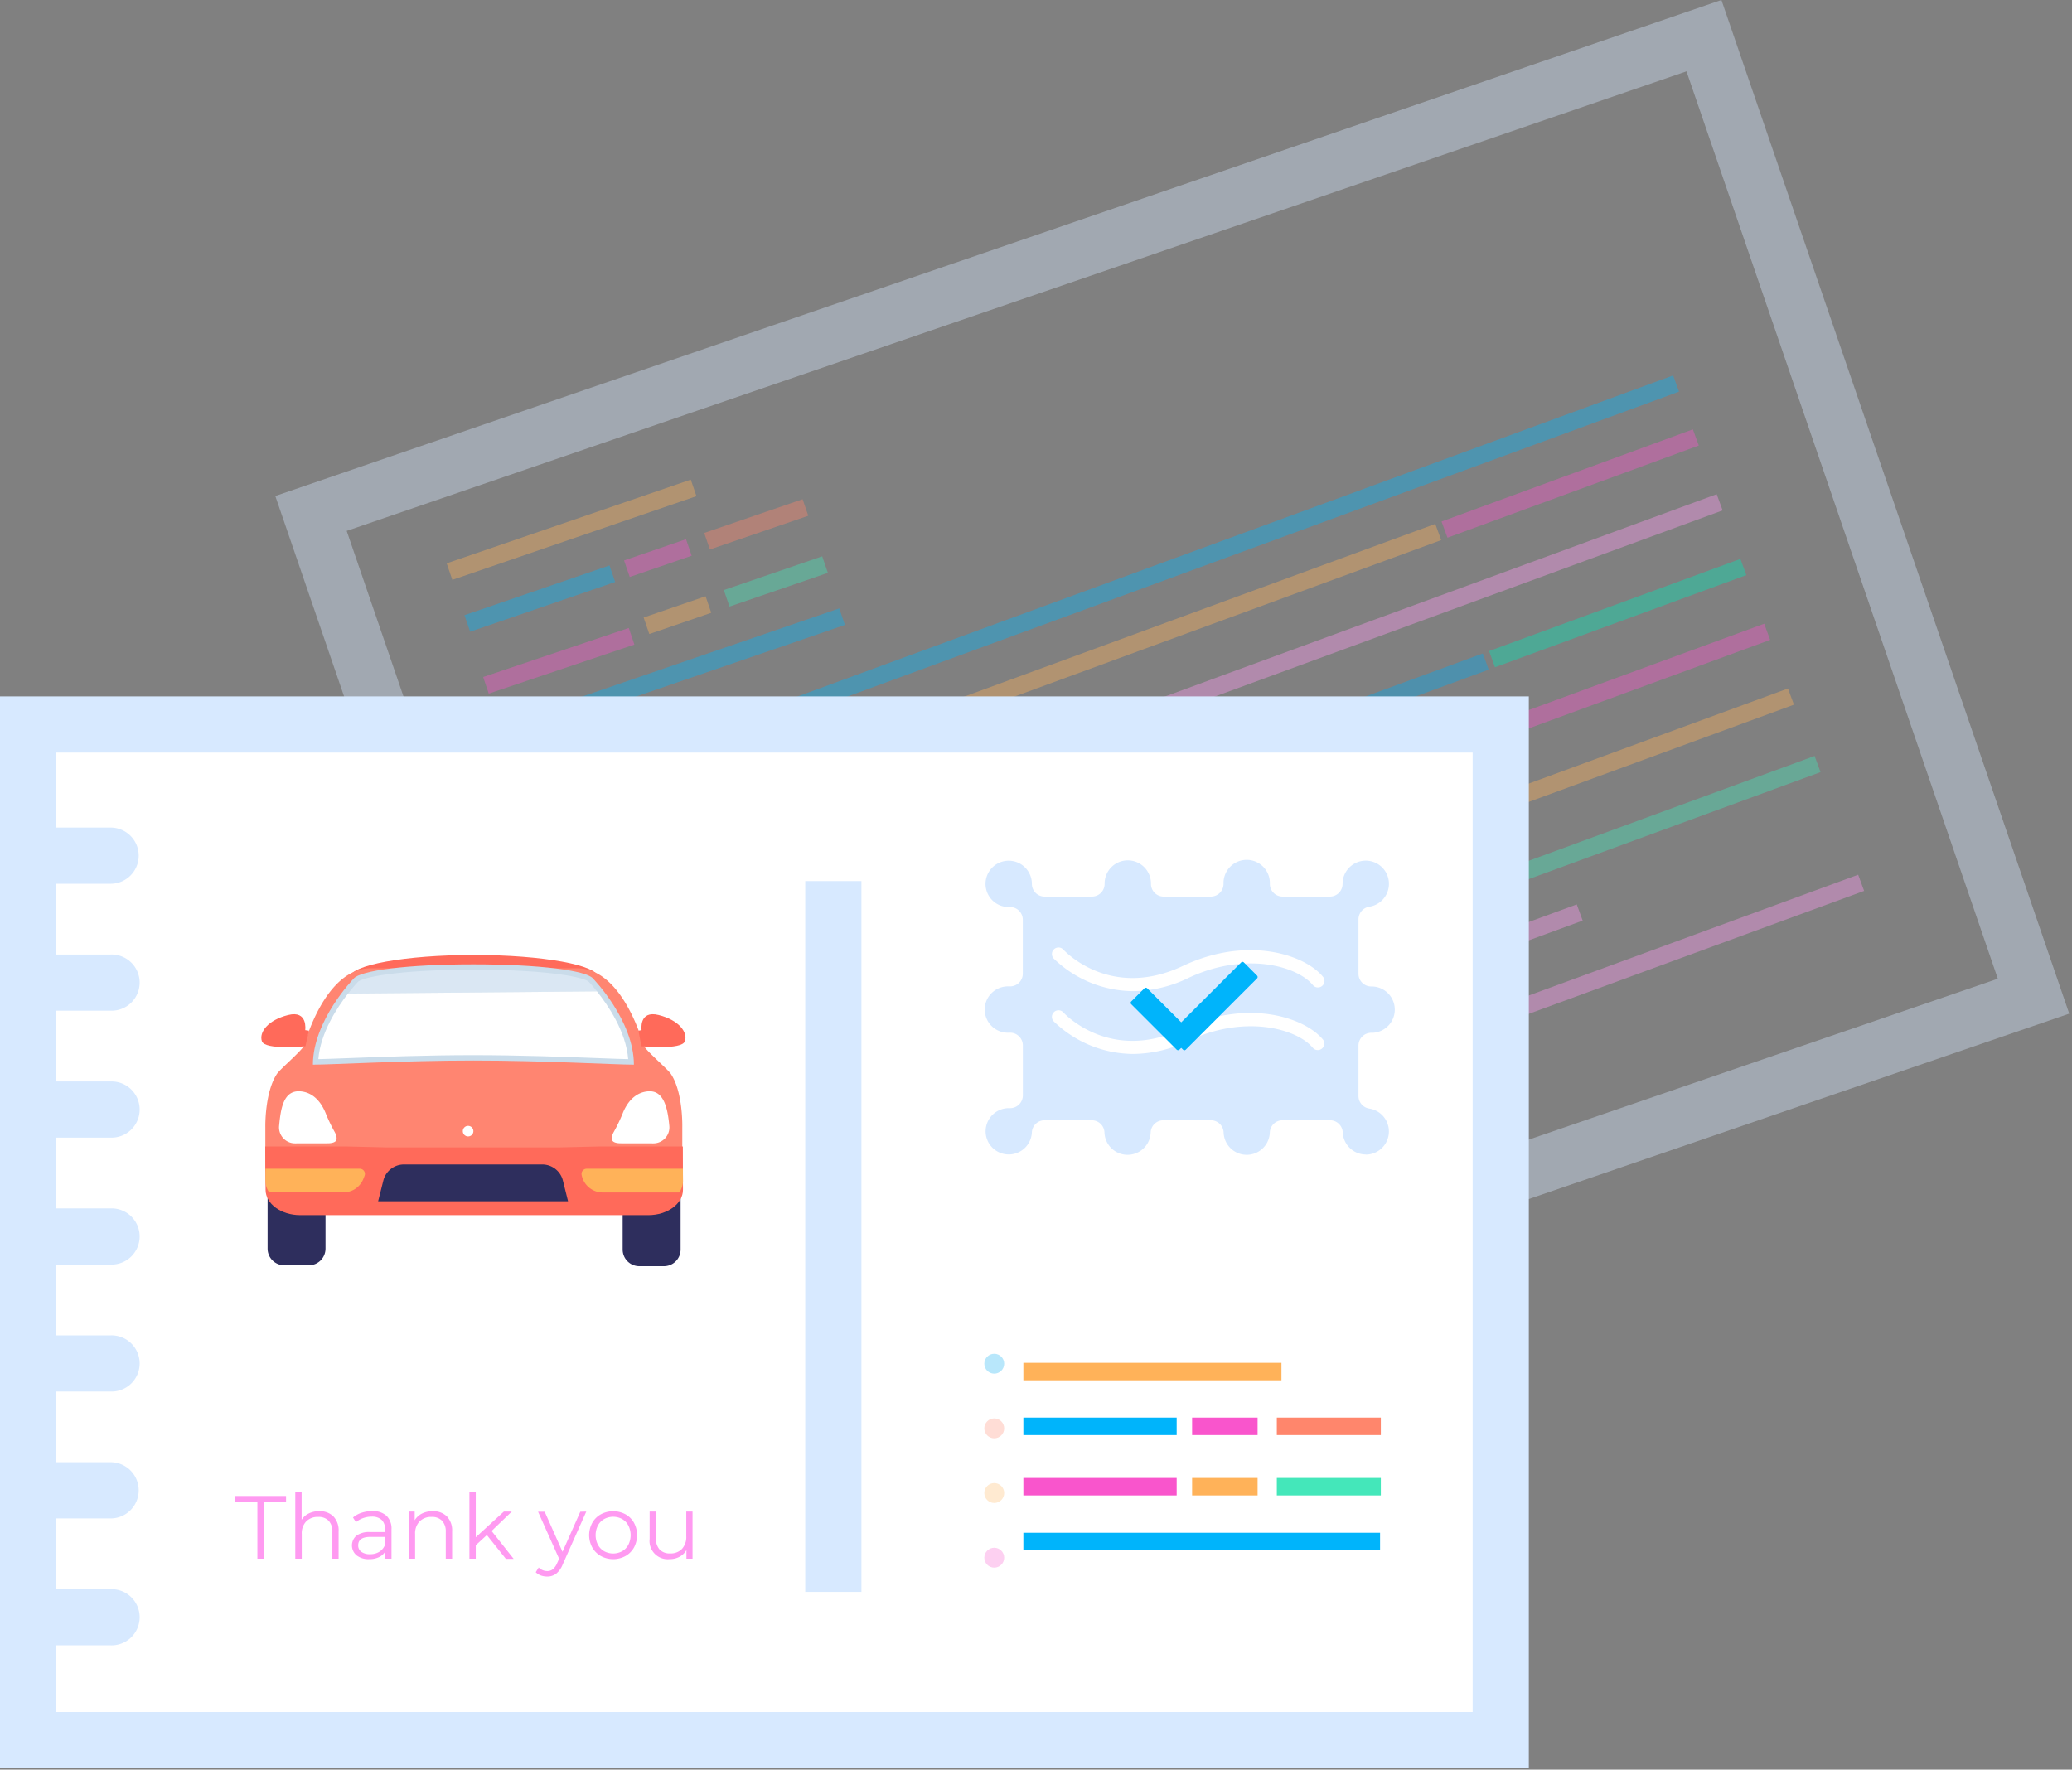 <svg width="391" height="334" xmlns="http://www.w3.org/2000/svg"><rect width="100%" height="100%" fill="#808080" stroke="none"/><g fill-rule="nonzero" fill="none"><g opacity=".39"><path fill="#00B4FB" d="M316.848 73.916L99.152 153.754l-1.12-3.055 217.696-79.838z"/><path fill="#F955CC" d="M320.577 84.09l-47.429 17.395-1.12-3.055 47.43-17.394z"/><path fill="#FF9AF1" d="M325.073 96.329l-217.696 79.837-1.12-3.055 217.695-79.837z"/><path fill="#00E8B8" d="M329.547 108.543l-47.429 17.394-1.12-3.055 47.429-17.394z"/><path fill="#F955CC" d="M334.036 120.775l-134.999 49.51-1.12-3.055 134.998-49.51z"/><path fill="#FFB259" d="M338.526 133.002l-195.808 71.81-1.12-3.055 195.808-71.81zM271.966 101.937l-169.074 62.006-1.12-3.055 169.073-62.006z"/><path fill="#00AAF1" d="M280.935 126.39L111.86 188.398l-1.12-3.055 169.073-62.006z"/><path d="M124.169 271.466l252.834-86.739-58.75-171.259L65.42 100.201l58.75 171.265zm266.308-80.148L117.6 284.934 51.951 93.615 324.845 0l65.632 191.318z" fill="#D7E9FF"/><path fill="#00B4FB" d="M94.7 136.666l63.67-21.837 1.07 3.12-63.671 21.836z"/><path fill="#F955CC" d="M91.175 127.781l27.483-9.257 1.055 3.133-27.483 9.257z"/><path fill="#FFB259" d="M121.458 116.55l11.69-4.01 1.07 3.12-11.69 4.01z"/><path fill="#44E7BA" d="M136.59 111.368L155.156 105l1.07 3.12-18.566 6.367z"/><path fill="#FFB259" d="M84.288 106.324l46.069-15.8 1.07 3.12-46.069 15.8z"/><path fill="#00B4FB" d="M87.648 116.108l27.366-9.385 1.07 3.12-27.366 9.384z"/><path fill="#F955CC" d="M117.765 105.777l11.69-4.01 1.07 3.12-11.69 4.01z"/><path fill="#FF866C" d="M132.89 100.589l18.567-6.368 1.07 3.12-18.566 6.368z"/><path fill="#44E7BA" d="M343.547 145.73L125.852 225.57l-1.12-3.055 217.695-79.838z"/><path fill="#FF9AF1" d="M351.772 168.148l-217.696 79.838-1.12-3.055 217.696-79.838zM298.665 173.752l-169.073 62.006-1.12-3.055 169.073-62.006z"/></g><path fill="#FFF" d="M6.502 137.542h277.9v191.66H6.502z"/><path d="M10.6 323.12h267.3V142.044H10.6V323.12zm277.9 10.584H0V131.438h288.5v202.266z" fill="#D7E9FF"/><path d="M20.871 310.542H6.501a5.303 5.303 0 110-10.6h14.37a5.303 5.303 0 110 10.6zM20.871 286.591H6.501a5.303 5.303 0 010-10.606h14.37a5.303 5.303 0 010 10.606zM20.871 262.64H6.501a5.303 5.303 0 110-10.6h14.37a5.303 5.303 0 110 10.6zM20.871 238.672H6.501a5.303 5.303 0 110-10.6h14.37a5.303 5.303 0 110 10.6zM20.871 214.715H6.501a5.303 5.303 0 110-10.6h14.37a5.303 5.303 0 110 10.6zM20.871 190.758H6.501a5.303 5.303 0 110-10.6h14.37a5.303 5.303 0 110 10.6zM20.871 166.802H6.501a5.303 5.303 0 010-10.607h14.37a5.303 5.303 0 010 10.607zM151.956 166.292h10.601v134.165h-10.601zM257.746 217.896a4.357 4.357 0 01-4.357-4.166 2.408 2.408 0 00-2.403-2.29h-8.96a2.402 2.402 0 00-2.402 2.29 4.362 4.362 0 01-8.72 0 2.402 2.402 0 00-2.402-2.29h-8.96a2.408 2.408 0 00-2.402 2.29 4.362 4.362 0 01-8.72 0 2.397 2.397 0 00-2.396-2.29h-8.904a2.397 2.397 0 00-2.397 2.29 4.368 4.368 0 11-4.368-4.576h.163a2.414 2.414 0 002.503-2.408v-9.43c-.001-.653-.268-1.278-.74-1.73a2.363 2.363 0 00-1.763-.672h-.157a4.374 4.374 0 110-8.742c.048-.003.097-.003.145 0a2.442 2.442 0 001.764-.666 2.402 2.402 0 00.74-1.73V173.6a2.397 2.397 0 00-2.403-2.402h-.257a4.374 4.374 0 114.373-4.374 2.402 2.402 0 002.403 2.402h8.92a2.402 2.402 0 002.403-2.402 4.374 4.374 0 118.747 0 2.402 2.402 0 002.402 2.402h8.882a2.408 2.408 0 002.408-2.402 4.374 4.374 0 118.742 0 2.408 2.408 0 002.402 2.402h8.92a2.402 2.402 0 002.403-2.402 4.374 4.374 0 115.04 4.312 2.414 2.414 0 00-2.038 2.38v10.276a2.402 2.402 0 002.47 2.397h.156a4.374 4.374 0 01.045 8.741h-.185a2.414 2.414 0 00-2.486 2.403v9.52a2.402 2.402 0 002.038 2.38 4.368 4.368 0 01-.66 8.685l.01-.022z" fill="#D7E9FF"/><path d="M223.227 182.308c-13.597 6.423-22.187-2.671-22.568-3.08a1.24 1.24 0 10-1.825 1.68 21.683 21.683 0 0014.996 6.16c3.628-.042 7.2-.896 10.456-2.498 10.455-4.939 20.344-2.385 23.47 1.361a1.234 1.234 0 001.892-1.585c-3.489-4.216-14.302-7.756-26.42-2.038zM223.227 194.163c-13.597 6.423-22.187-2.665-22.568-3.08a1.24 1.24 0 00-1.825 1.68 21.683 21.683 0 0014.996 6.16 24.394 24.394 0 0010.456-2.492c10.455-4.939 20.344-2.385 23.47 1.355a1.233 1.233 0 001.892-1.579c-3.489-4.222-14.302-7.761-26.42-2.044z" fill="#FFF"/><path fill="#00B4FB" d="M193.116 289.296h67.312v3.298h-67.312z"/><path fill="#F955CC" d="M193.116 278.953h28.93v3.298h-28.93z"/><path fill="#FFB259" d="M224.958 278.953h12.359v3.298h-12.359z"/><path fill="#44E7BA" d="M240.946 278.953h19.628v3.298h-19.628z"/><path fill="#FFB259" d="M193.116 257.219h48.703v3.298h-48.703z"/><path fill="#00B4FB" d="M193.116 267.562h28.93v3.298h-28.93z"/><path fill="#F955CC" d="M224.958 267.562h12.359v3.298h-12.359z"/><path fill="#FF866C" d="M240.946 267.562h19.628v3.298h-19.628z"/><g opacity=".28" transform="translate(185.36 255.36)"><circle fill="#00AAF1" cx="2.262" cy="2.027" r="1.876"/><circle fill="#FF866C" cx="2.262" cy="14.23" r="1.876"/><circle fill="#FFB259" cx="2.262" cy="26.438" r="1.876"/><circle fill="#F955CC" cx="2.262" cy="38.64" r="1.876"/></g><path fill="#FF9AF1" d="M48.569 283.438h-4.161v-1.08h9.57v1.08H49.84v10.752h-1.271zM62.91 286.205c.704.767 1.06 1.79.986 2.828v5.157H62.72v-5.04a2.94 2.94 0 00-.694-2.116 2.61 2.61 0 00-1.977-.728 3.035 3.035 0 00-2.274.856 3.231 3.231 0 00-.834 2.358v4.665H55.72V281.64h1.198v5.208a3.203 3.203 0 011.356-1.199 4.368 4.368 0 011.976-.425 3.629 3.629 0 012.66.98zM72.946 286.104c.661.688 1 1.624.93 2.576v5.51h-1.154v-1.388c-.28.471-.693.85-1.188 1.086a4.206 4.206 0 01-1.87.386 3.651 3.651 0 01-2.369-.71 2.436 2.436 0 01-.056-3.702 4.032 4.032 0 012.61-.695h2.8v-.56a2.296 2.296 0 00-.639-1.753 2.666 2.666 0 00-1.876-.599 4.782 4.782 0 00-1.624.28c-.49.17-.944.43-1.338.767l-.56-.89a4.715 4.715 0 011.618-.89 6.384 6.384 0 012-.314 3.763 3.763 0 012.716.896zm-1.356 6.776c.496-.32.875-.791 1.081-1.344v-1.456h-2.8c-1.52 0-2.279.528-2.279 1.585-.02.482.203.942.594 1.226.494.332 1.085.49 1.68.448a3.17 3.17 0 001.724-.459zM84.325 286.205a3.791 3.791 0 01.991 2.828v5.157h-1.198v-5.04a2.94 2.94 0 00-.695-2.116 2.61 2.61 0 00-1.977-.728 3.035 3.035 0 00-2.273.856c-.588.64-.89 1.49-.84 2.358v4.665h-1.199v-8.887h1.12v1.64a3.36 3.36 0 011.361-1.26 4.39 4.39 0 012.022-.448 3.618 3.618 0 012.688.975zM91.874 289.727l-2.095 1.927v2.536h-1.198v-12.544h1.198v8.501l5.303-4.85h1.49l-3.802 3.663 4.16 5.258h-1.472zM110.634 285.298l-4.441 9.956a4.245 4.245 0 01-1.255 1.776 2.766 2.766 0 01-1.68.526c-.408 0-.813-.068-1.198-.202-.36-.132-.69-.34-.963-.61l.56-.896a2.24 2.24 0 001.618.672c.376.014.745-.105 1.042-.336.35-.307.624-.69.8-1.12l.393-.862-3.976-8.876h1.254l3.36 7.56 3.36-7.56 1.126-.028zM113.394 293.692a4.278 4.278 0 01-1.624-1.613 4.878 4.878 0 010-4.665 4.15 4.15 0 011.624-1.607 4.94 4.94 0 014.632 0c.679.372 1.238.93 1.612 1.607a4.962 4.962 0 010 4.665 4.211 4.211 0 01-1.612 1.613 4.894 4.894 0 01-4.632 0zm4.01-.913a2.99 2.99 0 001.176-1.226 4.054 4.054 0 000-3.618 2.957 2.957 0 00-1.176-1.226 3.556 3.556 0 00-3.394 0 3.007 3.007 0 00-1.181 1.226 4.01 4.01 0 000 3.618 3.04 3.04 0 001.181 1.226 3.556 3.556 0 003.394 0zM130.687 285.298v8.892h-1.153v-1.624a3.27 3.27 0 01-1.3 1.26 3.92 3.92 0 01-1.892.448 3.438 3.438 0 01-3.752-3.819v-5.157h1.198v5.04a2.962 2.962 0 00.694 2.128 2.587 2.587 0 001.977.728 2.912 2.912 0 002.24-.857 3.31 3.31 0 00.807-2.369v-4.67h1.181z"/><rect fill="#00B4FB" transform="rotate(45 228.986 189.884)" x="226.858" y="180.003" width="4.256" height="19.762" rx=".347"/><rect fill="#00B4FB" transform="rotate(135 219.266 192.322)" x="217.138" y="185.891" width="4.256" height="12.863" rx=".347"/><path d="M120.646 213.091h4.643a3.142 3.142 0 013.147 3.142v19.6a3.142 3.142 0 01-3.147 3.147h-4.643a3.147 3.147 0 01-3.147-3.147v-19.6a3.147 3.147 0 013.147-3.142zM53.642 212.923h4.643a3.142 3.142 0 013.141 3.142v19.6a3.142 3.142 0 01-3.141 3.141h-4.643a3.142 3.142 0 01-3.147-3.141v-19.6a3.142 3.142 0 013.147-3.142z" fill="#2E2E5D"/><path d="M112.89 184.503c0 2.352-10.5 4.256-23.447 4.256s-23.447-1.904-23.447-4.256c0-2.352 10.494-4.261 23.447-4.261s23.447 1.91 23.447 4.261z" fill="#FF6A5A"/><path d="M126.594 202.68c-.622-.923-4.688-4.367-5.147-5.364 0 0-3.808-14.56-12.521-14.56H69.933c-8.714 0-12.527 14.56-12.527 14.56-.454.997-4.52 4.44-5.141 5.365-2.335 3.489-2.195 10.046-2.195 10.046v7.74a2.01 2.01 0 002.021 2.01l37.324-.207 37.324.207a2.005 2.005 0 002.016-2.01v-7.74s.174-6.557-2.161-10.046z" fill="#FF8571"/><path d="M113.12 216.384l-7.711.18H73.09l-7.711-.18H50.047c0 2.122.067 8.182.067 8.182 0 2.643 2.935 4.782 6.547 4.782h65.671c3.618 0 6.552-2.14 6.552-4.782 0-2.644-.028-6.16-.028-8.182H113.12zM121.072 194.426s-.56-3.802 3.231-2.85 5.516 3.231 4.945 4.945c-.571 1.713-8.21.952-8.21.952l-.56-2.94.594-.107zM57.596 194.426s.56-3.802-3.231-2.85-5.516 3.231-4.945 4.945c.571 1.713 8.21.952 8.21.952l.677-2.94-.711-.107z" fill="#FF6A5A"/><path d="M67.928 220.59H50.092v2.301c.008.777.256 1.532.711 2.162h14a4.054 4.054 0 003.78-2.587l.219-.56a.974.974 0 00-.874-1.316zM128.878 220.59h-18.172a.969.969 0 00-.946 1.17 4.06 4.06 0 003.987 3.31h14.431c.453-.631.701-1.386.712-2.162-.006-.734-.012-1.518-.012-2.318z" fill="#FFB259"/><path d="M107.195 226.727h-35.84l.986-3.92a4.004 4.004 0 013.88-3.024h26.119a4.01 4.01 0 013.88 3.024l.975 3.92z" fill="#2E2E5D"/><path d="M111.922 184.705c-1.193-1.529-10.114-2.694-22.59-2.694-12.478 0-21.393 1.165-22.591 2.694 0 0-7.695 7.901-7.695 16.24 3.68 0 17.058-.779 30.285-.779s26.611.779 30.29.779c0-8.339-7.7-16.24-7.7-16.24z" fill="#CADCEA"/><path d="M61.824 215.785c.79 0 1.344-.168 1.568-.47.224-.303.162-.964-.246-1.68a30.302 30.302 0 01-1.68-3.506c-1.462-3.623-3.836-4.161-5.113-4.161-2.946 0-3.4 3.522-3.685 6.53a3.013 3.013 0 002.996 3.298l6.16-.011zM117.158 215.785c-.796 0-1.35-.168-1.574-.47-.224-.303-.162-.964.246-1.68a30.302 30.302 0 001.68-3.506c1.462-3.623 3.836-4.161 5.113-4.161 2.772 0 3.4 3.522 3.685 6.53a3.013 3.013 0 01-2.996 3.298l-6.154-.011z" fill="#FFF"/><path d="M111.2 185.41l-.068-.084c-.655-.75-6.843-2.307-21.8-2.307-14.958 0-21.14 1.557-21.796 2.307l-.073.084s-.778.812-1.792 2.117l46.995-.414c-.845-1.053-1.444-1.686-1.467-1.703z" fill="#DAE7F3"/><path d="M65.671 187.527c-2.055 2.632-5.185 7.392-5.6 12.376 1.372-.028 3.36-.106 5.79-.196 5.88-.23 14.768-.56 23.448-.56s17.573.336 23.453.56c2.402.09 4.418.168 5.784.196-.414-5.253-3.875-10.265-5.902-12.79l-46.973.414z" fill="#FFF"/><circle fill="#FFF" cx="88.334" cy="213.494" r="1"/></g></svg>